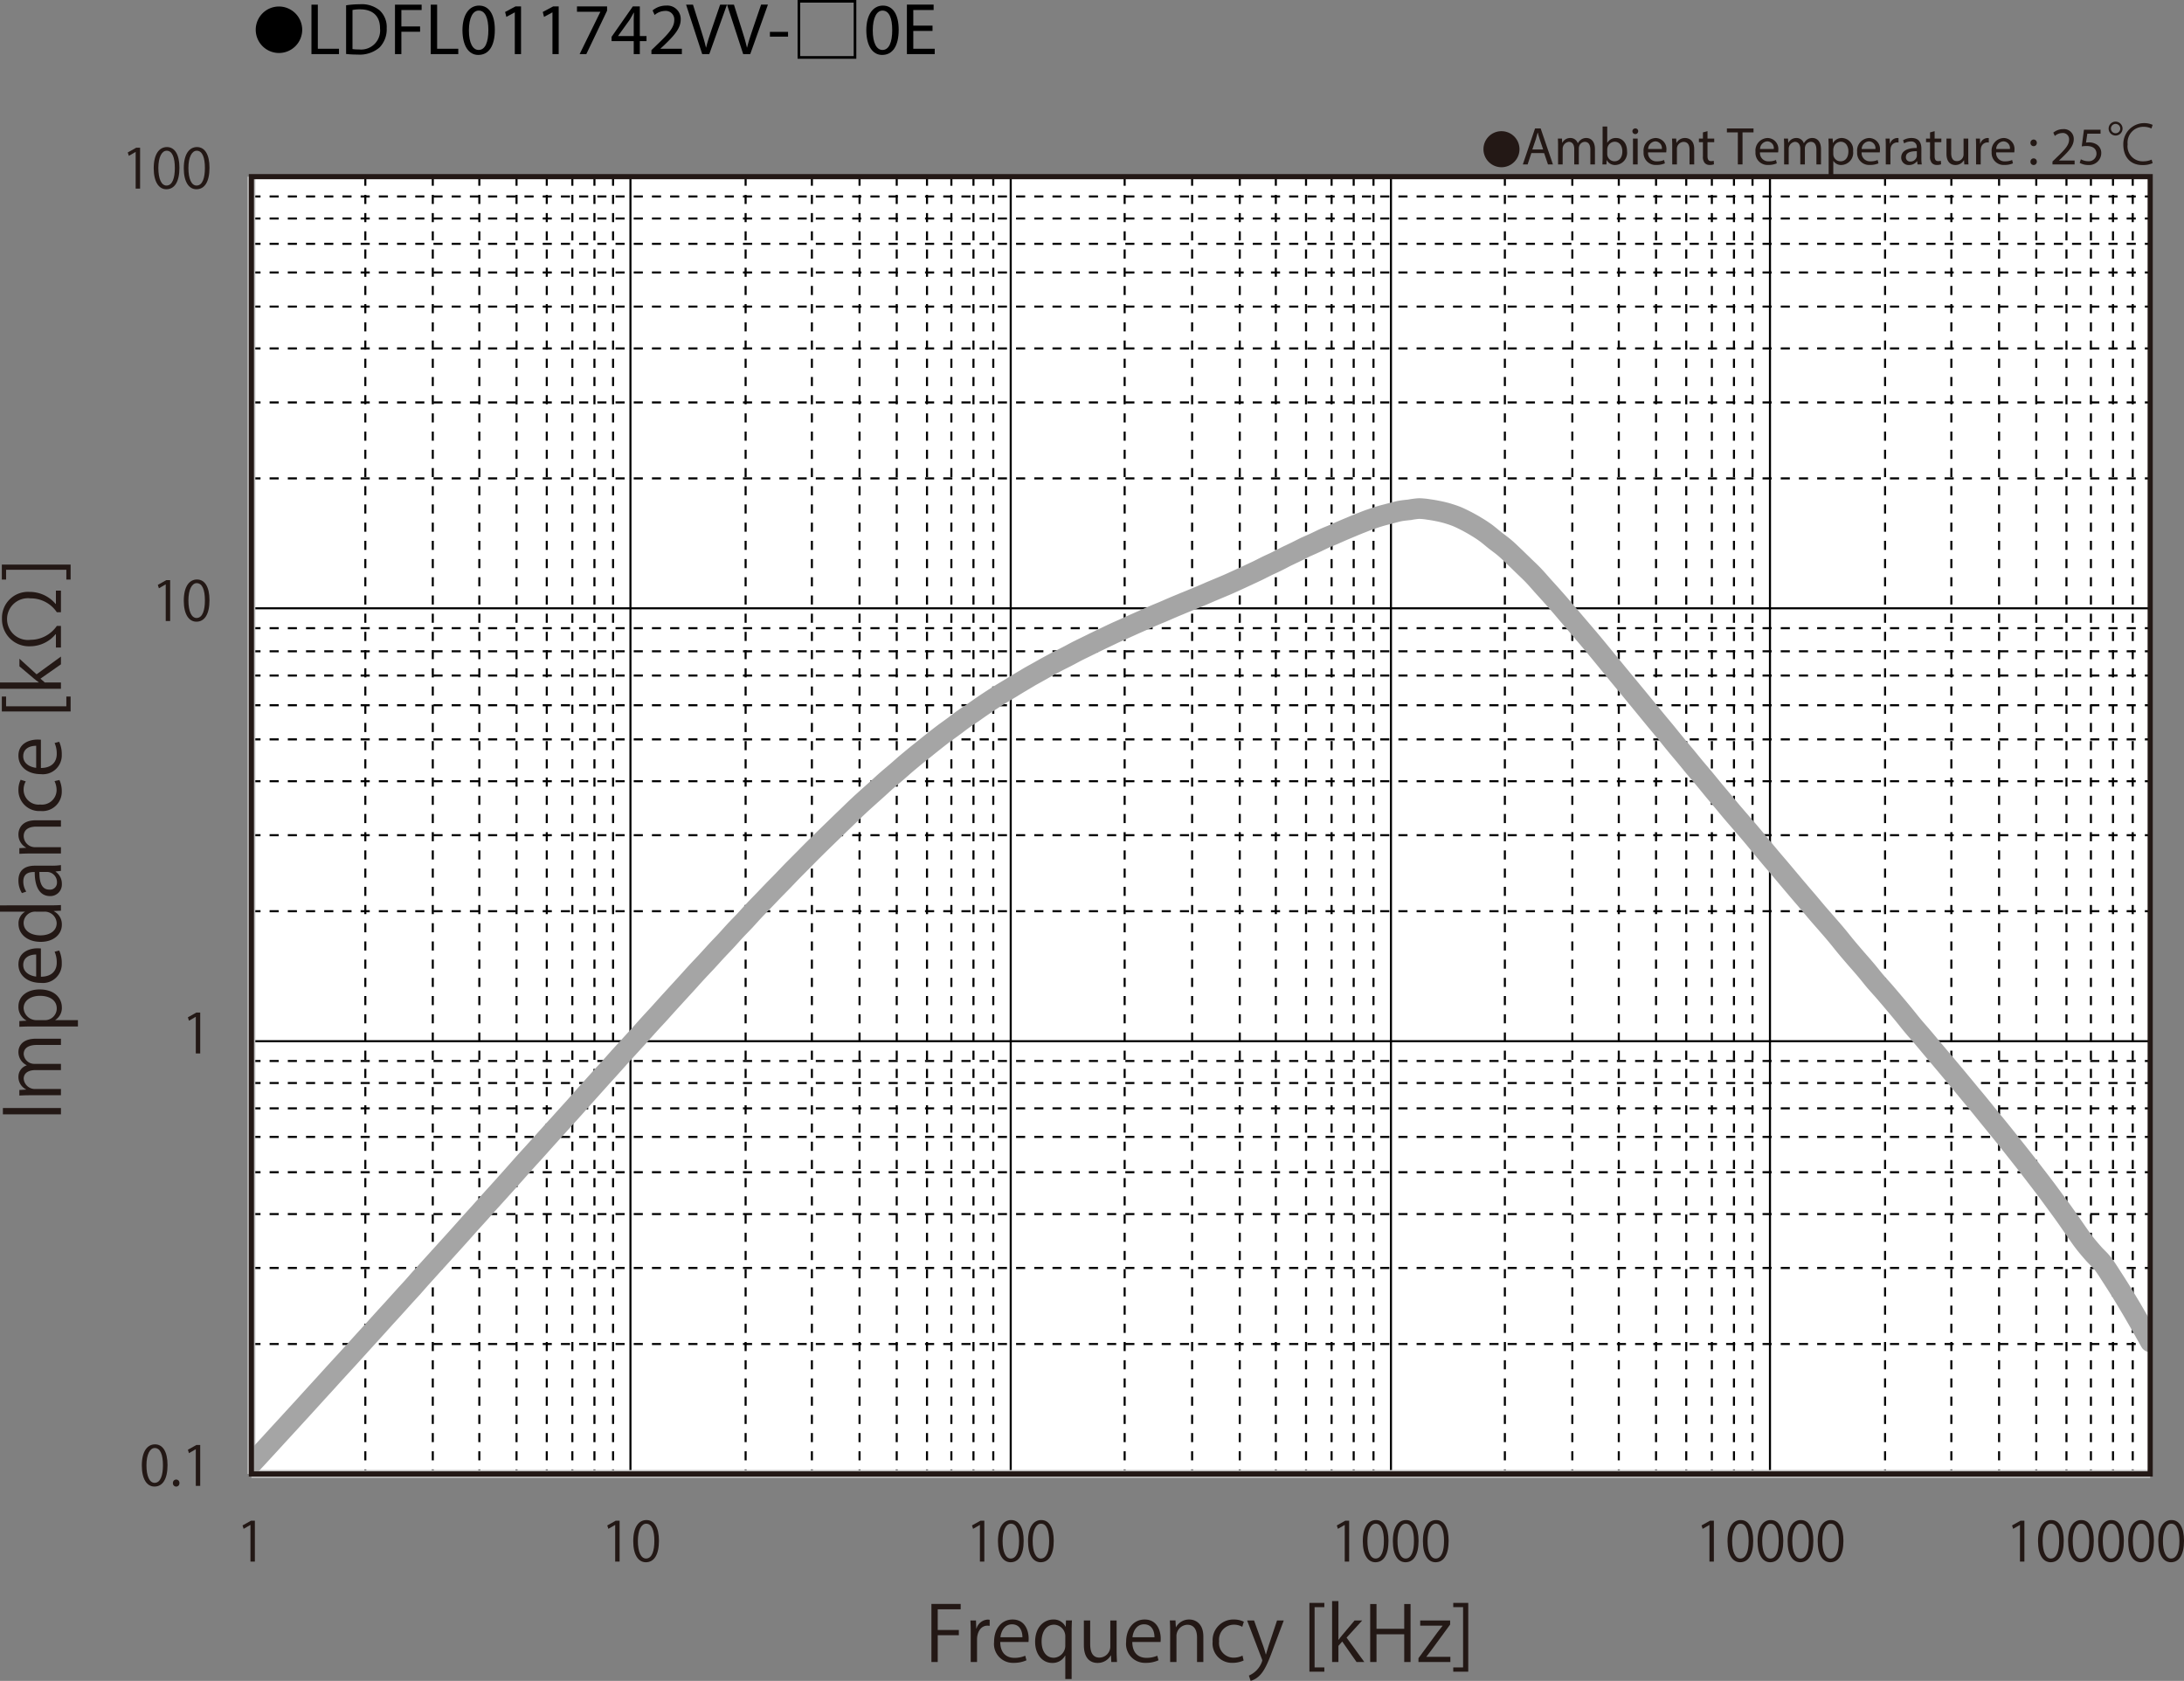 <svg id="レイヤー_1" data-name="レイヤー 1" xmlns="http://www.w3.org/2000/svg" xmlns:xlink="http://www.w3.org/1999/xlink" viewBox="0 0 327.245 251.833">
  <rect x="0" y="0" width="327.245" height="251.833" fill="#808080" stroke="none"/>
  <defs>
    <style>
      .cls-1, .cls-3, .cls-4, .cls-5, .cls-7, .cls-8 {
        fill: none;
      }

      .cls-2 {
        fill: #fff;
      }

      .cls-3, .cls-4 {
        stroke: #000;
        stroke-width: 0.31px;
      }

      .cls-3, .cls-4, .cls-5, .cls-7 {
        stroke-linejoin: round;
      }

      .cls-3 {
        stroke-dasharray: 1.364 1.364;
      }

      .cls-5 {
        stroke: #bfbfbf;
        stroke-width: 1.189px;
      }

      .cls-6 {
        clip-path: url(#clip-path);
      }

      .cls-7 {
        stroke: #a5a5a5;
        stroke-linecap: round;
        stroke-width: 3.091px;
      }

      .cls-8 {
        stroke: #231815;
        stroke-width: 0.773px;
      }

      .cls-9 {
        fill: #231815;
      }
    </style>
    <clipPath id="clip-path" transform="translate(-0.91 -1.335)">
      <rect class="cls-1" x="38.578" y="27.801" width="284.51" height="194.361"/>
    </clipPath>
  </defs>
  <title>FL-V_Graph7_kohm-kHz_LDFL011742VV-□0E</title>
  <rect class="cls-2" x="37.667" y="26.467" width="284.512" height="194.362"/>
  <line class="cls-3" x1="37.67" y1="29.434" x2="322.179" y2="29.434"/>
  <line class="cls-3" x1="37.67" y1="32.737" x2="322.179" y2="32.737"/>
  <line class="cls-3" x1="37.67" y1="36.529" x2="322.179" y2="36.529"/>
  <line class="cls-3" x1="37.67" y1="40.824" x2="322.179" y2="40.824"/>
  <line class="cls-3" x1="37.67" y1="45.934" x2="322.179" y2="45.934"/>
  <line class="cls-3" x1="37.67" y1="52.203" x2="322.179" y2="52.203"/>
  <line class="cls-3" x1="37.67" y1="60.291" x2="322.179" y2="60.291"/>
  <line class="cls-3" x1="37.67" y1="71.671" x2="322.179" y2="71.671"/>
  <line class="cls-3" x1="37.67" y1="94.115" x2="322.179" y2="94.115"/>
  <line class="cls-3" x1="37.67" y1="97.574" x2="322.179" y2="97.574"/>
  <line class="cls-3" x1="37.67" y1="101.211" x2="322.179" y2="101.211"/>
  <line class="cls-3" x1="37.67" y1="105.662" x2="322.179" y2="105.662"/>
  <line class="cls-3" x1="37.67" y1="110.773" x2="322.179" y2="110.773"/>
  <line class="cls-3" x1="37.67" y1="117.043" x2="322.179" y2="117.043"/>
  <line class="cls-3" x1="37.67" y1="125.131" x2="322.179" y2="125.131"/>
  <line class="cls-3" x1="37.67" y1="136.52" x2="322.179" y2="136.52"/>
  <line class="cls-3" x1="37.67" y1="158.956" x2="322.179" y2="158.956"/>
  <line class="cls-3" x1="37.67" y1="162.259" x2="322.179" y2="162.259"/>
  <line class="cls-3" x1="37.67" y1="166.051" x2="322.179" y2="166.051"/>
  <line class="cls-3" x1="37.67" y1="170.335" x2="322.179" y2="170.335"/>
  <line class="cls-3" x1="37.67" y1="175.621" x2="322.179" y2="175.621"/>
  <line class="cls-3" x1="37.67" y1="181.893" x2="322.179" y2="181.893"/>
  <line class="cls-3" x1="37.67" y1="189.969" x2="322.179" y2="189.969"/>
  <line class="cls-3" x1="37.67" y1="201.36" x2="322.179" y2="201.36"/>
  <line class="cls-4" x1="37.67" y1="26.467" x2="322.179" y2="26.467"/>
  <line class="cls-4" x1="37.67" y1="91.137" x2="322.179" y2="91.137"/>
  <line class="cls-4" x1="37.67" y1="155.989" x2="322.179" y2="155.989"/>
  <line class="cls-3" x1="319.565" y1="26.467" x2="319.565" y2="220.826"/>
  <line class="cls-3" x1="316.606" y1="26.467" x2="316.606" y2="220.826"/>
  <line class="cls-3" x1="313.297" y1="26.467" x2="313.297" y2="220.826"/>
  <line class="cls-3" x1="309.633" y1="26.467" x2="309.633" y2="220.826"/>
  <line class="cls-3" x1="305.109" y1="26.467" x2="305.109" y2="220.826"/>
  <line class="cls-3" x1="299.537" y1="26.467" x2="299.537" y2="220.826"/>
  <line class="cls-3" x1="292.386" y1="26.467" x2="292.386" y2="220.826"/>
  <line class="cls-3" x1="282.455" y1="26.467" x2="282.455" y2="220.826"/>
  <line class="cls-3" x1="262.594" y1="26.467" x2="262.594" y2="220.826"/>
  <line class="cls-3" x1="259.813" y1="26.467" x2="259.813" y2="220.826"/>
  <line class="cls-3" x1="256.502" y1="26.467" x2="256.502" y2="220.826"/>
  <line class="cls-3" x1="252.663" y1="26.467" x2="252.663" y2="220.826"/>
  <line class="cls-3" x1="248.139" y1="26.467" x2="248.139" y2="220.826"/>
  <line class="cls-3" x1="242.556" y1="26.467" x2="242.556" y2="220.826"/>
  <line class="cls-3" x1="235.593" y1="26.467" x2="235.593" y2="220.826"/>
  <line class="cls-3" x1="225.486" y1="26.467" x2="225.486" y2="220.826"/>
  <line class="cls-3" x1="205.801" y1="26.467" x2="205.801" y2="220.826"/>
  <line class="cls-3" x1="202.833" y1="26.467" x2="202.833" y2="220.826"/>
  <line class="cls-3" x1="199.523" y1="26.467" x2="199.523" y2="220.826"/>
  <line class="cls-3" x1="195.693" y1="26.467" x2="195.693" y2="220.826"/>
  <line class="cls-3" x1="191.169" y1="26.467" x2="191.169" y2="220.826"/>
  <line class="cls-3" x1="185.762" y1="26.467" x2="185.762" y2="220.826"/>
  <line class="cls-3" x1="178.624" y1="26.467" x2="178.624" y2="220.826"/>
  <line class="cls-3" x1="168.515" y1="26.467" x2="168.515" y2="220.826"/>
  <line class="cls-3" x1="148.83" y1="26.467" x2="148.83" y2="220.826"/>
  <line class="cls-3" x1="145.861" y1="26.467" x2="145.861" y2="220.826"/>
  <line class="cls-3" x1="142.551" y1="26.467" x2="142.551" y2="220.826"/>
  <line class="cls-3" x1="138.899" y1="26.467" x2="138.899" y2="220.826"/>
  <line class="cls-3" x1="134.363" y1="26.467" x2="134.363" y2="220.826"/>
  <line class="cls-3" x1="128.791" y1="26.467" x2="128.791" y2="220.826"/>
  <line class="cls-3" x1="121.652" y1="26.467" x2="121.652" y2="220.826"/>
  <line class="cls-3" x1="111.722" y1="26.467" x2="111.722" y2="220.826"/>
  <line class="cls-3" x1="91.86" y1="26.467" x2="91.86" y2="220.826"/>
  <line class="cls-3" x1="89.069" y1="26.467" x2="89.069" y2="220.826"/>
  <line class="cls-3" x1="85.759" y1="26.467" x2="85.759" y2="220.826"/>
  <line class="cls-3" x1="81.928" y1="26.467" x2="81.928" y2="220.826"/>
  <line class="cls-3" x1="77.395" y1="26.467" x2="77.395" y2="220.826"/>
  <line class="cls-3" x1="71.822" y1="26.467" x2="71.822" y2="220.826"/>
  <line class="cls-3" x1="64.848" y1="26.467" x2="64.848" y2="220.826"/>
  <line class="cls-3" x1="54.74" y1="26.467" x2="54.74" y2="220.826"/>
  <line class="cls-4" x1="322.179" y1="26.467" x2="322.179" y2="220.826"/>
  <line class="cls-4" x1="265.208" y1="26.467" x2="265.208" y2="220.826"/>
  <line class="cls-4" x1="208.416" y1="26.467" x2="208.416" y2="220.826"/>
  <line class="cls-4" x1="151.444" y1="26.467" x2="151.444" y2="220.826"/>
  <line class="cls-4" x1="94.465" y1="26.467" x2="94.465" y2="220.826"/>
  <line class="cls-5" x1="37.67" y1="220.826" x2="37.67" y2="26.467"/>
  <line class="cls-5" x1="37.67" y1="220.826" x2="322.179" y2="220.826"/>
  <g class="cls-6">
    <path class="cls-7" d="M38.524,220.721c.474-.511.95-1.014,1.423-1.537.474-.511.949-1.034,1.425-1.546.473-.522.949-1.035,1.422-1.557.476-.511.949-1.034,1.425-1.546.474-.522.949-1.035,1.422-1.557.476-.511.95-1.034,1.414-1.546q.711-.784,1.425-1.568c.473-.511.947-1.034,1.422-1.556s.949-1.055,1.425-1.567c.473-.522.949-1.036,1.422-1.548q.714-.783,1.425-1.567c.473-.522.949-1.045,1.422-1.568q.714-.786,1.425-1.567c.474-.522.949-1.054,1.423-1.578s.949-1.035,1.423-1.557.949-1.055,1.425-1.578c.473-.533.949-1.034,1.422-1.557.474-.532.949-1.087,1.425-1.609.473-.533.949-1.045,1.423-1.578q.711-.783,1.423-1.567.711-.785,1.423-1.567c.474-.524.949-1.046,1.423-1.579q.714-.798,1.423-1.598.711-.785,1.423-1.567.714-.8,1.425-1.6.71-.783,1.423-1.567c.474-.524.949-1.057,1.423-1.578.474-.533.938-1.057,1.411-1.589.476-.533.95-1.077,1.425-1.599.476-.533.949-1.035,1.423-1.567.474-.522.95-1.055,1.423-1.589.476-.522.949-1.055,1.425-1.578.473-.522.949-1.046,1.423-1.578q.712-.784,1.423-1.568c.474-.533.949-1.076,1.423-1.609s.949-1.055,1.423-1.589c.474-.522.949-1.055,1.425-1.589.473-.522.949-1.034,1.422-1.567.476-.522.949-1.067,1.425-1.589.473-.522.949-1.034,1.423-1.556s.949-1.036,1.423-1.559c.474-.532.949-1.076,1.423-1.589.474-.522.949-1.023,1.423-1.545.473-.522.949-1.055,1.423-1.578s.949-1.035,1.423-1.559c.476-.511.949-1.034,1.423-1.556.474-.524.95-1.055,1.423-1.567.476-.511.949-1.004,1.425-1.516.474-.513.949-1.043,1.422-1.557.465-.502.938-.982,1.414-1.494.474-.513.949-1.054,1.422-1.567.476-.502.949-.983,1.425-1.483.474-.513.949-1.055,1.425-1.556.473-.503.946-.984,1.422-1.475.474-.491.949-.991,1.423-1.483.474-.491.949-.961,1.423-1.452.474-.492.949-.993,1.425-1.485.473-.48.949-.95,1.422-1.431.476-.469.949-.961,1.425-1.441.473-.47.949-.941,1.422-1.401.476-.47.95-.919,1.425-1.389q.711-.689,1.423-1.38c.474-.461.95-.909,1.423-1.369.474-.459.949-.93,1.425-1.368.473-.45.949-.868,1.422-1.296.476-.428.949-.846,1.425-1.276.474-.428.949-.878,1.422-1.285.476-.417.95-.804,1.425-1.211s.949-.837,1.423-1.244c.474-.396.949-.793,1.423-1.181.474-.386.949-.752,1.414-1.127.473-.388.948-.764,1.422-1.14.476-.376.949-.742,1.425-1.098.474-.354.949-.679,1.422-1.035.476-.345.95-.721,1.425-1.064.474-.336.949-.639,1.423-.963.474-.334.949-.669,1.423-.993.476-.325.949-.637,1.425-.952.473-.304.949-.606,1.422-.898.476-.293.949-.574,1.425-.857.473-.293.949-.585,1.423-.867s.949-.565,1.423-.848c.474-.271.949-.522,1.423-.793.474-.261.949-.544,1.423-.794.476-.261.949-.513,1.425-.763.473-.239.948-.469,1.422-.721.476-.241.949-.513,1.425-.753.473-.239.949-.469,1.423-.7.474-.23.949-.469,1.423-.699.473-.231.949-.461,1.423-.681.474-.23.95-.459,1.423-.678.474-.22.949-.418,1.423-.637.474-.209.939-.418,1.412-.638.476-.209.949-.418,1.425-.627.473-.208.949-.427,1.423-.626.474-.208.947-.396,1.423-.596.474-.198.949-.417,1.425-.615.473-.211.947-.398,1.422-.596.474-.2.949-.387,1.423-.585.474-.2.95-.387,1.423-.585.476-.2.95-.407,1.425-.618.474-.197.949-.396,1.422-.595.476-.198.949-.396,1.425-.606.474-.211.949-.429,1.423-.648q.711-.33,1.423-.659c.474-.219.949-.439,1.425-.667.473-.231.949-.481,1.422-.711.474-.231.949-.429,1.425-.67.473-.23.949-.491,1.423-.731.474-.23.949-.45,1.423-.68.474-.23.949-.481,1.423-.711.474-.219.949-.416,1.423-.637.474-.219.949-.459,1.423-.678.474-.21.95-.396,1.423-.596.463-.209.938-.418,1.414-.626.473-.2.949-.398,1.423-.596s.949-.396,1.423-.576c.474-.187.949-.376,1.422-.532.476-.167.95-.324,1.424-.459.476-.137.949-.252,1.423-.377s.949-.261,1.423-.355c.476-.083.949-.126,1.425-.178a11.008,11.008,0,0,1,1.423-.189,9.487,9.487,0,0,1,1.423.137c.474.063.949.146,1.423.241q.712.14,1.423.345c.474.148.949.293,1.425.492.473.197.948.438,1.422.678.476.252.949.513,1.425.804.473.283.949.586,1.422.931.476.346.95.763,1.425,1.139.473.376.949.7,1.423,1.107.474.396.95.867,1.423,1.317.474.45.949.92,1.423,1.379s.95.9,1.423,1.389c.474.492.949,1.046,1.412,1.57.474.522.95,1.045,1.423,1.576.476.535.949,1.066,1.423,1.62s.95,1.118,1.423,1.671c.476.566.949,1.118,1.425,1.673.474.563.949,1.107,1.423,1.672.474.554.948,1.139,1.423,1.713.474.574.949,1.159,1.423,1.734.474.577.948,1.162,1.423,1.736q.712.861,1.425,1.724c.473.576.949,1.15,1.422,1.724.474.576.949,1.159,1.425,1.734.474.585.949,1.161,1.422,1.736.476.574.949,1.137,1.425,1.714.473.584.949,1.179,1.422,1.755.476.585.95,1.137,1.425,1.701.474.576.949,1.161,1.423,1.736.474.563.949,1.118,1.423,1.682.474.576.949,1.161,1.423,1.735q.712.847,1.423,1.694c.476.574.949,1.149,1.425,1.713.473.554.949,1.098,1.422,1.65.476.544.949,1.087,1.414,1.641.474.563.949,1.15,1.423,1.725.474.563.947,1.137,1.423,1.701.474.566.949,1.109,1.425,1.673.473.563.948,1.129,1.422,1.693.476.565.949,1.128,1.425,1.682.473.565.949,1.109,1.422,1.663.476.565.95,1.14,1.425,1.693.474.555.949,1.077,1.423,1.63.474.544.949,1.087,1.423,1.66.474.566.949,1.183,1.423,1.747.474.574.95,1.118,1.423,1.672.474.543.949,1.076,1.425,1.64.473.554.949,1.169,1.422,1.735.476.552.949,1.065,1.425,1.608.474.555.949,1.108,1.423,1.672s.949,1.128,1.423,1.704c.476.574.949,1.191,1.425,1.755.473.574.948,1.087,1.422,1.652.476.554.949,1.128,1.425,1.693q.71.847,1.423,1.692.712.847,1.423,1.693c.473.565.938,1.118,1.412,1.694.474.563.949,1.148,1.423,1.723.476.566.949,1.129,1.423,1.714.474.574.949,1.17,1.423,1.755.476.585.949,1.159,1.425,1.745.473.585.949,1.17,1.423,1.766s.948,1.202,1.423,1.796c.473.607.949,1.203,1.423,1.809q.712.925,1.423,1.85.712.923,1.423,1.859c.474.637.95,1.285,1.423,1.933.476.639.949,1.285,1.425,1.955.474.658.949,1.358,1.422,2.037.476.68.949,1.389,1.425,2.006.474.617.949,1.172,1.423,1.705.474.543.949.93,1.423,1.535s.949,1.39,1.425,2.12c.473.733.949,1.474,1.422,2.248.474.763.949,1.567,1.425,2.361.473.805.949,1.631,1.422,2.455.476.835.95,1.691,1.425,2.529" transform="translate(-0.91 -1.335)"/>
  </g>
  <rect class="cls-8" x="37.667" y="26.467" width="284.512" height="194.362"/>
  <g>
    <path class="cls-9" d="M22.16,220.909c0-2.143.834-3.181,1.979-3.181,1.161,0,1.873,1.096,1.873,3.1,0,2.126-.744,3.222-1.963,3.222C22.937,224.049,22.16,222.954,22.16,220.909Zm3.165-.049c0-1.529-.368-2.584-1.227-2.584-.728,0-1.243.973-1.243,2.584s.45,2.634,1.219,2.634C24.982,223.494,25.325,222.316,25.325,220.86Z" transform="translate(-0.91 -1.335)"/>
    <path class="cls-9" d="M26.82,223.535a.494.494,0,0,1,.491-.532.487.487,0,0,1,.483.532.488.488,0,1,1-.974,0Z" transform="translate(-0.91 -1.335)"/>
    <path class="cls-9" d="M30.247,223.952v-5.488h-.016l-1.006.581-.164-.507,1.268-.712h.581v6.126Z" transform="translate(-0.91 -1.335)"/>
  </g>
  <path class="cls-9" d="M30.247,159.165v-5.487h-.016l-1.006.581-.164-.508,1.268-.711h.581v6.125Z" transform="translate(-0.91 -1.335)"/>
  <g>
    <path class="cls-9" d="M25.742,94.378V88.891h-.016l-1.006.581-.164-.507,1.268-.712h.581v6.126Z" transform="translate(-0.91 -1.335)"/>
    <path class="cls-9" d="M28.447,91.336c0-2.143.834-3.182,1.979-3.182,1.161,0,1.873,1.096,1.873,3.1,0,2.126-.744,3.222-1.963,3.222C29.224,94.477,28.447,93.38,28.447,91.336Zm3.165-.049c0-1.529-.368-2.584-1.227-2.584-.728,0-1.243.973-1.243,2.584,0,1.611.45,2.634,1.219,2.634C31.269,93.92,31.612,92.743,31.612,91.287Z" transform="translate(-0.91 -1.335)"/>
  </g>
  <g>
    <path class="cls-9" d="M21.237,29.591V24.104H21.221l-1.006.581-.164-.507,1.268-.712h.581v6.126Z" transform="translate(-0.91 -1.335)"/>
    <path class="cls-9" d="M23.942,26.549c0-2.143.834-3.182,1.98-3.182,1.161,0,1.873,1.096,1.873,3.1,0,2.126-.744,3.222-1.963,3.222C24.719,29.689,23.942,28.593,23.942,26.549Zm3.165-.049c0-1.529-.368-2.584-1.227-2.584-.728,0-1.243.973-1.243,2.584,0,1.611.45,2.634,1.219,2.634C26.764,29.133,27.107,27.956,27.107,26.5Z" transform="translate(-0.91 -1.335)"/>
    <path class="cls-9" d="M28.447,26.549c0-2.143.834-3.182,1.979-3.182,1.161,0,1.873,1.096,1.873,3.1,0,2.126-.744,3.222-1.963,3.222C29.224,29.689,28.447,28.593,28.447,26.549Zm3.165-.049c0-1.529-.368-2.584-1.227-2.584-.728,0-1.243.973-1.243,2.584,0,1.611.45,2.634,1.219,2.634C31.269,29.133,31.612,27.956,31.612,26.5Z" transform="translate(-0.91 -1.335)"/>
  </g>
  <g>
    <path class="cls-9" d="M1.344,168.286v-.947H10.041v.947Z" transform="translate(-0.91 -1.335)"/>
    <path class="cls-9" d="M10.041,156.954v.936H6.446c-1.21,0-1.986.434-1.986,1.37a1.585,1.585,0,0,0,1.666,1.461h3.915v.936h-3.835c-.993,0-1.746.423-1.746,1.302a1.69,1.69,0,0,0,1.769,1.529h3.812v.936H5.418c-.639,0-1.096.023-1.609.046v-.833l1.004-.058v-.034a2.071,2.071,0,0,1-1.141-1.895,1.779,1.779,0,0,1,1.244-1.701v-.022a2.178,2.178,0,0,1-1.244-1.997c0-.765.491-1.975,2.625-1.975Z" transform="translate(-0.91 -1.335)"/>
    <path class="cls-9" d="M4.871,154.229a2.303,2.303,0,0,1-1.198-2.123c0-1.473,1.267-2.533,3.173-2.533,2.283,0,3.333,1.335,3.333,2.705a2.112,2.112,0,0,1-.993,1.871v.023h3.401v.947H5.818c-.81,0-1.438.022-2.009.045v-.855l1.062-.057Zm2.694-.057a1.755,1.755,0,0,0,1.849-1.746c0-1.222-1.05-1.896-2.534-1.896-1.29,0-2.431.651-2.431,1.86a1.912,1.912,0,0,0,1.929,1.781Z" transform="translate(-0.91 -1.335)"/>
    <path class="cls-9" d="M9.778,143.742a4.514,4.514,0,0,1,.388,1.952,2.83,2.83,0,0,1-3.139,2.898c-1.952,0-3.355-1.096-3.355-2.773,0-1.917,1.757-2.408,2.842-2.408.217,0,.376.012.525.023v4.234c1.724-.012,2.374-.993,2.374-2.111a3.939,3.939,0,0,0-.319-1.633Zm-3.447.604c-.845-.011-1.94.344-1.94,1.564,0,1.141,1.084,1.644,1.94,1.734Z" transform="translate(-0.91 -1.335)"/>
    <path class="cls-9" d="M8.5,136.975c.502,0,1.119-.022,1.541-.045v.845l-1.062.046v.033a2.202,2.202,0,0,1,1.198,2.032c0,1.438-1.244,2.557-3.161,2.557-2.1,0-3.333-1.233-3.333-2.683a1.998,1.998,0,0,1,.959-1.814v-.023H.91v-.947Zm-2.191.947a1.72,1.72,0,0,0-1.86,1.679c0,1.175,1.096,1.872,2.522,1.872,1.312,0,2.431-.617,2.431-1.838a1.79,1.79,0,0,0-1.895-1.713Z" transform="translate(-0.91 -1.335)"/>
    <path class="cls-9" d="M8.557,131.032a8.685,8.685,0,0,0,1.484-.092v.868l-.799.091v.035a2.161,2.161,0,0,1,.936,1.837,1.725,1.725,0,0,1-1.769,1.815c-1.495,0-2.305-1.302-2.294-3.607-.525,0-1.712,0-1.712,1.416a2.692,2.692,0,0,0,.445,1.518l-.65.229a3.54,3.54,0,0,1-.525-1.895c0-1.758,1.244-2.215,2.477-2.215Zm-1.746.936c0,1.176.171,2.648,1.484,2.648a1.034,1.034,0,0,0,1.152-1.072,1.522,1.522,0,0,0-1.461-1.576Z" transform="translate(-0.91 -1.335)"/>
    <path class="cls-9" d="M10.041,124.231v.947H6.366c-1.016,0-1.906.365-1.906,1.45a1.694,1.694,0,0,0,1.769,1.632h3.812v.947H5.418c-.639,0-1.107.023-1.609.046v-.845l1.016-.057v-.023a2.22,2.22,0,0,1-1.153-1.997c0-.776.468-2.1,2.58-2.1Z" transform="translate(-0.91 -1.335)"/>
    <path class="cls-9" d="M9.812,118.195a3.97,3.97,0,0,1,.354,1.689,2.896,2.896,0,0,1-3.173,2.956,3.111,3.111,0,0,1-3.321-3.185,3.43,3.43,0,0,1,.331-1.495l.765.24a2.522,2.522,0,0,0-.32,1.278,2.236,2.236,0,0,0,2.488,2.191,2.194,2.194,0,0,0,2.454-2.157,3.113,3.113,0,0,0-.309-1.347Z" transform="translate(-0.91 -1.335)"/>
    <path class="cls-9" d="M9.778,112.468a4.506,4.506,0,0,1,.388,1.952,2.83,2.83,0,0,1-3.139,2.899c-1.952,0-3.355-1.096-3.355-2.773,0-1.917,1.757-2.408,2.842-2.408.217,0,.376.011.525.022V116.394c1.724-.011,2.374-.993,2.374-2.111a3.931,3.931,0,0,0-.319-1.632Zm-3.447.604c-.845-.011-1.94.343-1.94,1.564,0,1.141,1.084,1.644,1.94,1.735Z" transform="translate(-0.91 -1.335)"/>
    <path class="cls-9" d="M11.491,105.691v2.237H1.184v-2.237h.639v1.461h9.028v-1.461Z" transform="translate(-0.91 -1.335)"/>
    <path class="cls-9" d="M10.041,99.701v1.164l-3.07,2.146.65.571H10.041v.947H.91v-.947H6.72v-.023c-.217-.148-.491-.365-.696-.536L3.821,101.162V100.02l2.568,2.34Z" transform="translate(-0.91 -1.335)"/>
    <path class="cls-9" d="M9.288,89.818H10.041v3.242H9.425a4.692,4.692,0,0,0-3.949-2.078,3.129,3.129,0,1,0,.023,6.209A4.801,4.801,0,0,0,9.425,95.114H10.041v3.23H9.288V96.347H9.242a4.971,4.971,0,0,1-3.812,1.814A4.049,4.049,0,0,1,1.207,94.018a3.889,3.889,0,0,1,4.12-4.006,5.077,5.077,0,0,1,3.915,1.803H9.288Z" transform="translate(-0.91 -1.335)"/>
    <path class="cls-9" d="M1.184,88.166V85.918H11.491V88.166h-.639V86.694H1.823V88.166Z" transform="translate(-0.91 -1.335)"/>
  </g>
  <g>
    <path class="cls-9" d="M303.577,235.292V229.804h-.016l-1.006.581-.164-.507,1.268-.712h.581v6.126Z" transform="translate(-0.91 -1.335)"/>
    <path class="cls-9" d="M306.283,232.25c0-2.144.834-3.182,1.98-3.182,1.161,0,1.873,1.096,1.873,3.1,0,2.126-.744,3.223-1.963,3.223C307.061,235.391,306.283,234.294,306.283,232.25Zm3.165-.05c0-1.529-.368-2.584-1.227-2.584-.729,0-1.243.973-1.243,2.584s.45,2.634,1.219,2.634C309.104,234.834,309.448,233.657,309.448,232.201Z" transform="translate(-0.91 -1.335)"/>
    <path class="cls-9" d="M310.788,232.25c0-2.144.834-3.182,1.979-3.182,1.161,0,1.873,1.096,1.873,3.1,0,2.126-.745,3.223-1.963,3.223C311.565,235.391,310.788,234.294,310.788,232.25Zm3.165-.05c0-1.529-.368-2.584-1.227-2.584-.728,0-1.243.973-1.243,2.584s.449,2.634,1.219,2.634C313.609,234.834,313.953,233.657,313.953,232.201Z" transform="translate(-0.91 -1.335)"/>
    <path class="cls-9" d="M315.293,232.25c0-2.144.834-3.182,1.979-3.182,1.161,0,1.873,1.096,1.873,3.1,0,2.126-.744,3.223-1.963,3.223C316.07,235.391,315.293,234.294,315.293,232.25Zm3.165-.05c0-1.529-.368-2.584-1.227-2.584-.729,0-1.243.973-1.243,2.584s.45,2.634,1.219,2.634C318.114,234.834,318.458,233.657,318.458,232.201Z" transform="translate(-0.91 -1.335)"/>
    <path class="cls-9" d="M319.798,232.25c0-2.144.834-3.182,1.979-3.182,1.161,0,1.873,1.096,1.873,3.1,0,2.126-.745,3.223-1.963,3.223C320.575,235.391,319.798,234.294,319.798,232.25Zm3.165-.05c0-1.529-.368-2.584-1.227-2.584-.728,0-1.243.973-1.243,2.584s.449,2.634,1.219,2.634C322.619,234.834,322.963,233.657,322.963,232.201Z" transform="translate(-0.91 -1.335)"/>
    <path class="cls-9" d="M324.303,232.25c0-2.144.834-3.182,1.98-3.182,1.161,0,1.873,1.096,1.873,3.1,0,2.126-.744,3.223-1.963,3.223C325.08,235.391,324.303,234.294,324.303,232.25Zm3.165-.05c0-1.529-.368-2.584-1.227-2.584-.729,0-1.243.973-1.243,2.584s.45,2.634,1.219,2.634C327.124,234.834,327.468,233.657,327.468,232.201Z" transform="translate(-0.91 -1.335)"/>
  </g>
  <g>
    <path class="cls-9" d="M257.05,235.292V229.804h-.016l-1.006.581-.164-.507,1.268-.712h.581v6.126Z" transform="translate(-0.91 -1.335)"/>
    <path class="cls-9" d="M259.756,232.25c0-2.144.834-3.182,1.979-3.182,1.161,0,1.873,1.096,1.873,3.1,0,2.126-.744,3.223-1.963,3.223C260.533,235.391,259.756,234.294,259.756,232.25Zm3.165-.05c0-1.529-.368-2.584-1.227-2.584-.729,0-1.243.973-1.243,2.584s.45,2.634,1.219,2.634C262.577,234.834,262.921,233.657,262.921,232.201Z" transform="translate(-0.91 -1.335)"/>
    <path class="cls-9" d="M264.261,232.25c0-2.144.834-3.182,1.979-3.182,1.161,0,1.873,1.096,1.873,3.1,0,2.126-.745,3.223-1.963,3.223C265.038,235.391,264.261,234.294,264.261,232.25Zm3.165-.05c0-1.529-.368-2.584-1.227-2.584-.728,0-1.243.973-1.243,2.584s.449,2.634,1.219,2.634C267.082,234.834,267.426,233.657,267.426,232.201Z" transform="translate(-0.91 -1.335)"/>
    <path class="cls-9" d="M268.766,232.25c0-2.144.834-3.182,1.979-3.182,1.161,0,1.873,1.096,1.873,3.1,0,2.126-.744,3.223-1.963,3.223C269.543,235.391,268.766,234.294,268.766,232.25Zm3.165-.05c0-1.529-.368-2.584-1.227-2.584-.729,0-1.243.973-1.243,2.584s.45,2.634,1.219,2.634C271.587,234.834,271.931,233.657,271.931,232.201Z" transform="translate(-0.91 -1.335)"/>
    <path class="cls-9" d="M273.271,232.25c0-2.144.834-3.182,1.979-3.182,1.161,0,1.873,1.096,1.873,3.1,0,2.126-.745,3.223-1.963,3.223C274.048,235.391,273.271,234.294,273.271,232.25Zm3.165-.05c0-1.529-.368-2.584-1.227-2.584-.728,0-1.243.973-1.243,2.584s.449,2.634,1.219,2.634C276.092,234.834,276.436,233.657,276.436,232.201Z" transform="translate(-0.91 -1.335)"/>
  </g>
  <g>
    <path class="cls-9" d="M202.401,235.292V229.804h-.017l-1.006.581-.164-.507,1.268-.712h.581v6.126Z" transform="translate(-0.91 -1.335)"/>
    <path class="cls-9" d="M205.106,232.25c0-2.144.834-3.182,1.979-3.182,1.161,0,1.873,1.096,1.873,3.1,0,2.126-.745,3.223-1.963,3.223C205.884,235.391,205.106,234.294,205.106,232.25Zm3.165-.05c0-1.529-.368-2.584-1.227-2.584-.728,0-1.243.973-1.243,2.584s.449,2.634,1.219,2.634C207.928,234.834,208.271,233.657,208.271,232.201Z" transform="translate(-0.91 -1.335)"/>
    <path class="cls-9" d="M209.611,232.25c0-2.144.834-3.182,1.979-3.182,1.161,0,1.873,1.096,1.873,3.1,0,2.126-.744,3.223-1.963,3.223C210.389,235.391,209.611,234.294,209.611,232.25Zm3.165-.05c0-1.529-.368-2.584-1.227-2.584-.729,0-1.243.973-1.243,2.584s.45,2.634,1.219,2.634C212.433,234.834,212.776,233.657,212.776,232.201Z" transform="translate(-0.91 -1.335)"/>
    <path class="cls-9" d="M214.116,232.25c0-2.144.834-3.182,1.979-3.182,1.161,0,1.873,1.096,1.873,3.1,0,2.126-.745,3.223-1.963,3.223C214.894,235.391,214.116,234.294,214.116,232.25Zm3.165-.05c0-1.529-.368-2.584-1.227-2.584-.728,0-1.243.973-1.243,2.584s.449,2.634,1.219,2.634C216.938,234.834,217.281,233.657,217.281,232.201Z" transform="translate(-0.91 -1.335)"/>
  </g>
  <g>
    <path class="cls-9" d="M147.737,235.292V229.804h-.017l-1.006.581-.164-.507,1.268-.712h.581v6.126Z" transform="translate(-0.91 -1.335)"/>
    <path class="cls-9" d="M150.443,232.25c0-2.144.834-3.182,1.979-3.182,1.162,0,1.873,1.096,1.873,3.1,0,2.126-.744,3.223-1.963,3.223C151.22,235.391,150.443,234.294,150.443,232.25Zm3.165-.05c0-1.529-.368-2.584-1.227-2.584-.728,0-1.243.973-1.243,2.584s.45,2.634,1.218,2.634C153.265,234.834,153.608,233.657,153.608,232.201Z" transform="translate(-0.91 -1.335)"/>
    <path class="cls-9" d="M154.948,232.25c0-2.144.834-3.182,1.979-3.182,1.162,0,1.873,1.096,1.873,3.1,0,2.126-.744,3.223-1.963,3.223C155.725,235.391,154.948,234.294,154.948,232.25Zm3.165-.05c0-1.529-.368-2.584-1.227-2.584-.728,0-1.243.973-1.243,2.584s.45,2.634,1.218,2.634C157.77,234.834,158.113,233.657,158.113,232.201Z" transform="translate(-0.91 -1.335)"/>
  </g>
  <g>
    <path class="cls-9" d="M93.087,235.292V229.804h-.016l-1.006.581-.164-.507,1.268-.712H93.75v6.126Z" transform="translate(-0.91 -1.335)"/>
    <path class="cls-9" d="M95.793,232.25c0-2.144.834-3.182,1.979-3.182,1.161,0,1.873,1.096,1.873,3.1,0,2.126-.744,3.223-1.963,3.223C96.57,235.391,95.793,234.294,95.793,232.25Zm3.165-.05c0-1.529-.368-2.584-1.227-2.584-.728,0-1.243.973-1.243,2.584s.45,2.634,1.219,2.634C98.615,234.834,98.958,233.657,98.958,232.201Z" transform="translate(-0.91 -1.335)"/>
  </g>
  <path class="cls-9" d="M38.438,235.292V229.804h-.017l-1.006.581-.164-.507,1.268-.712h.581v6.126Z" transform="translate(-0.91 -1.335)"/>
  <g>
    <path class="cls-9" d="M140.471,250.338v-8.697H144.854v.799h-3.436v3.094h3.162v.787h-3.162v4.018Z" transform="translate(-0.91 -1.335)"/>
    <path class="cls-9" d="M149.201,244.917a3.014,3.014,0,0,0-.342-.022c-1.027,0-1.552,1.016-1.552,2.065v3.379h-.947V245.978c0-.661-.012-1.267-.046-1.86h.833l.045,1.199h.034a1.863,1.863,0,0,1,1.689-1.336,2.365,2.365,0,0,1,.285.034Z" transform="translate(-0.91 -1.335)"/>
    <path class="cls-9" d="M154.712,250.076a4.518,4.518,0,0,1-1.952.389,2.831,2.831,0,0,1-2.899-3.14c0-1.951,1.096-3.355,2.773-3.355,1.917,0,2.408,1.758,2.408,2.843,0,.217-.011.376-.022.524h-4.235c.012,1.724.993,2.374,2.112,2.374a3.928,3.928,0,0,0,1.632-.319Zm-.605-3.446c.011-.845-.343-1.94-1.564-1.94-1.141,0-1.644,1.084-1.735,1.94Z" transform="translate(-0.91 -1.335)"/>
    <path class="cls-9" d="M161.524,244.107c-.022.49-.045,1.016-.045,1.712v7.064h-.947v-3.492h-.035a2.118,2.118,0,0,1-1.952,1.084c-1.404,0-2.534-1.244-2.534-3.15,0-2.339,1.438-3.355,2.716-3.355a1.96,1.96,0,0,1,1.838,1.073h.034l.034-.936Zm-.993,2.477a1.735,1.735,0,0,0-1.678-1.838c-1.175,0-1.872,1.05-1.872,2.511,0,1.302.571,2.443,1.837,2.443a1.81,1.81,0,0,0,1.712-1.838Z" transform="translate(-0.91 -1.335)"/>
    <path class="cls-9" d="M168.221,248.683c0,.64.034,1.176.057,1.655h-.856l-.046-.981h-.034a2.256,2.256,0,0,1-1.986,1.118c-.936,0-2.043-.536-2.043-2.682v-3.676h.947v3.504c0,1.21.354,2.055,1.392,2.055a1.647,1.647,0,0,0,1.621-1.689v-3.869h.947Z" transform="translate(-0.91 -1.335)"/>
    <path class="cls-9" d="M174.497,250.076a4.52,4.52,0,0,1-1.952.389,2.831,2.831,0,0,1-2.899-3.14c0-1.951,1.096-3.355,2.774-3.355,1.917,0,2.408,1.758,2.408,2.843,0,.217-.012.376-.023.524h-4.234c.012,1.724.993,2.374,2.111,2.374a3.931,3.931,0,0,0,1.633-.319Zm-.605-3.446c.012-.845-.342-1.94-1.563-1.94-1.142,0-1.644,1.084-1.734,1.94Z" transform="translate(-0.91 -1.335)"/>
    <path class="cls-9" d="M181.217,250.338H180.27v-3.675c0-1.017-.365-1.906-1.449-1.906a1.695,1.695,0,0,0-1.633,1.769v3.812h-.947v-4.622c0-.64-.022-1.107-.045-1.609h.845l.057,1.016h.022a2.221,2.221,0,0,1,1.998-1.153c.775,0,2.1.469,2.1,2.58Z" transform="translate(-0.91 -1.335)"/>
    <path class="cls-9" d="M187.252,250.11a3.97,3.97,0,0,1-1.688.354,2.896,2.896,0,0,1-2.956-3.174,3.111,3.111,0,0,1,3.184-3.321,3.435,3.435,0,0,1,1.495.331l-.239.765a2.524,2.524,0,0,0-1.278-.319,2.236,2.236,0,0,0-2.191,2.488,2.194,2.194,0,0,0,2.157,2.454,3.122,3.122,0,0,0,1.347-.309Z" transform="translate(-0.91 -1.335)"/>
    <path class="cls-9" d="M193.266,244.118l-1.655,4.406c-.741,2.02-1.267,3.184-2.043,3.914a3.12,3.12,0,0,1-1.267.73l-.263-.799a3.553,3.553,0,0,0,2.009-2.236.793.793,0,0,0-.068-.263l-2.203-5.753h1.039l1.358,3.778c.159.434.297.925.399,1.301h.034c.103-.376.251-.845.399-1.323l1.255-3.756Z" transform="translate(-0.91 -1.335)"/>
    <path class="cls-9" d="M199.346,251.788h-2.236V241.481h2.236v.64h-1.461v9.028h1.461Z" transform="translate(-0.91 -1.335)"/>
    <path class="cls-9" d="M205.337,250.338h-1.164l-2.146-3.07-.571.65v2.42h-.947v-9.131h.947v5.81h.023c.148-.217.365-.491.536-.696l1.86-2.203h1.142l-2.34,2.568Z" transform="translate(-0.91 -1.335)"/>
    <path class="cls-9" d="M212.263,250.338h-.947v-4.154h-4.154v4.154h-.948v-8.686h.948v3.709h4.154v-3.709h.947Z" transform="translate(-0.91 -1.335)"/>
    <path class="cls-9" d="M218.195,244.118v.605l-2.842,3.881c-.24.33-.468.627-.719.936v.022h3.595v.776h-4.782v-.57l2.865-3.904c.251-.33.479-.627.741-.947V244.894H213.71v-.776Z" transform="translate(-0.91 -1.335)"/>
    <path class="cls-9" d="M218.661,241.481h2.248V251.788h-2.248v-.639h1.473v-9.028h-1.473Z" transform="translate(-0.91 -1.335)"/>
  </g>
  <g>
    <path d="M46.192,5.827a3.482,3.482,0,1,1-3.478-3.518A3.496,3.496,0,0,1,46.192,5.827Z" transform="translate(-0.91 -1.335)"/>
    <path d="M47.576,2.029h.958V8.641h3.168v.803h-4.126Z" transform="translate(-0.91 -1.335)"/>
    <path d="M52.768,2.128a13.665,13.665,0,0,1,2.036-.154,4.248,4.248,0,0,1,3.003.924,3.415,3.415,0,0,1,1.045,2.662,3.923,3.923,0,0,1-1.067,2.883,4.57,4.57,0,0,1-3.279,1.067,15.418,15.418,0,0,1-1.738-.088Zm.958,6.557a6.041,6.041,0,0,0,.968.055,2.85,2.85,0,0,0,3.158-3.146c.011-1.749-.979-2.86-3.003-2.86a5.423,5.423,0,0,0-1.122.099Z" transform="translate(-0.91 -1.335)"/>
    <path d="M60.094,2.029H64.087V2.832H61.051V5.296h2.805v.792H61.051V9.444h-.958Z" transform="translate(-0.91 -1.335)"/>
    <path d="M65.451,2.029h.958V8.641h3.168v.803h-4.126Z" transform="translate(-0.91 -1.335)"/>
    <path d="M75.054,5.792c0,2.431-.902,3.773-2.486,3.773-1.397,0-2.343-1.309-2.365-3.675,0-2.398,1.034-3.718,2.486-3.718C74.196,2.172,75.054,3.514,75.054,5.792Zm-3.883.11c0,1.859.572,2.916,1.452,2.916.99,0,1.463-1.155,1.463-2.981,0-1.76-.451-2.916-1.452-2.916C71.787,2.92,71.171,3.954,71.171,5.901Z" transform="translate(-0.91 -1.335)"/>
    <path d="M78.046,3.195h-.022l-1.243.671-.187-.737,1.562-.836h.825V9.444H78.046Z" transform="translate(-0.91 -1.335)"/>
    <path d="M83.689,3.195h-.022l-1.243.671-.187-.737,1.562-.836h.825V9.444H83.689Z" transform="translate(-0.91 -1.335)"/>
    <path d="M91.874,2.293v.638l-3.113,6.513H87.759l3.103-6.326V3.096H87.363V2.293Z" transform="translate(-0.91 -1.335)"/>
    <path d="M95.866,9.444V7.497H92.544V6.858L95.734,2.293h1.045V6.737h1.001v.759h-1.001V9.444Zm0-2.707V4.35q0-.561.033-1.122h-.033c-.22.418-.396.726-.594,1.056L93.523,6.715v.022Z" transform="translate(-0.91 -1.335)"/>
    <path d="M98.517,9.444V8.85l.759-.737c1.826-1.738,2.651-2.663,2.662-3.741a1.276,1.276,0,0,0-1.419-1.397,2.436,2.436,0,0,0-1.519.605l-.308-.682a3.139,3.139,0,0,1,2.024-.726,2.012,2.012,0,0,1,2.189,2.079c0,1.32-.957,2.388-2.464,3.84l-.572.528v.022h3.212v.803Z" transform="translate(-0.91 -1.335)"/>
    <path d="M106.129,9.444l-2.42-7.415h1.034l1.155,3.652c.319,1.001.594,1.903.792,2.772h.022c.209-.858.517-1.793.847-2.761L108.814,2.029h1.023l-2.651,7.415Z" transform="translate(-0.91 -1.335)"/>
    <path d="M112.268,9.444l-2.42-7.415h1.034l1.155,3.652c.319,1.001.594,1.903.792,2.772h.022c.209-.858.517-1.793.847-2.761l1.254-3.664h1.023l-2.651,7.415Z" transform="translate(-0.91 -1.335)"/>
    <path d="M118.989,6.11v.715h-2.717V6.11Z" transform="translate(-0.91 -1.335)"/>
    <path d="M120.418,1.335h8.801v8.801h-8.801Zm.396.396V9.741h8.009V1.731Z" transform="translate(-0.91 -1.335)"/>
    <path d="M135.566,5.792c0,2.431-.902,3.773-2.486,3.773-1.397,0-2.343-1.309-2.365-3.675,0-2.398,1.034-3.718,2.486-3.718C134.708,2.172,135.566,3.514,135.566,5.792Zm-3.883.11c0,1.859.572,2.916,1.452,2.916.99,0,1.463-1.155,1.463-2.981,0-1.76-.451-2.916-1.452-2.916C132.299,2.92,131.683,3.954,131.683,5.901Z" transform="translate(-0.91 -1.335)"/>
    <path d="M140.637,5.967h-2.882V8.641h3.212v.803h-4.17v-7.415h4.005V2.832h-3.047V5.175h2.882Z" transform="translate(-0.91 -1.335)"/>
  </g>
  <g>
    <path class="cls-9" d="M225.887,20.99a2.699,2.699,0,1,1-2.699,2.699A2.695,2.695,0,0,1,225.887,20.99Z" transform="translate(-0.91 -1.335)"/>
    <path class="cls-9" d="M230.367,24.272l-.56,1.695h-.72L230.919,20.579h.84l1.839,5.389h-.744l-.575-1.695Zm1.767-.544-.527-1.551c-.12-.352-.2-.672-.28-.983h-.016c-.08.32-.168.647-.271.976l-.528,1.559Z" transform="translate(-0.91 -1.335)"/>
    <path class="cls-9" d="M234.367,23.146c0-.4-.008-.728-.031-1.048h.615l.032.624h.023a1.334,1.334,0,0,1,1.216-.712,1.146,1.146,0,0,1,1.096.775h.016a1.582,1.582,0,0,1,.432-.503,1.318,1.318,0,0,1,.855-.272c.512,0,1.271.336,1.271,1.68v2.278h-.688V23.777c0-.744-.272-1.191-.84-1.191a.91.91,0,0,0-.831.64,1.147,1.147,0,0,0-.057.352v2.391H236.79V23.649c0-.616-.271-1.063-.808-1.063a1.047,1.047,0,0,0-.927,1.047v2.335h-.688Z" transform="translate(-0.91 -1.335)"/>
    <path class="cls-9" d="M241.008,25.968c.016-.264.031-.655.031-.999V20.291h.696v2.431h.016a1.442,1.442,0,0,1,1.319-.712c.96,0,1.639.8,1.631,1.975a1.839,1.839,0,0,1-1.734,2.071,1.379,1.379,0,0,1-1.296-.728h-.023l-.032.64Zm.728-1.551a1.349,1.349,0,0,0,.031.256,1.087,1.087,0,0,0,1.056.823c.735,0,1.176-.6,1.176-1.487,0-.775-.4-1.439-1.151-1.439a1.122,1.122,0,0,0-1.071.864,1.337,1.337,0,0,0-.04.287Z" transform="translate(-0.91 -1.335)"/>
    <path class="cls-9" d="M246.375,21.011a.436.436,0,0,1-.871,0,.429.429,0,0,1,.439-.44A.418.418,0,0,1,246.375,21.011Zm-.783,4.957V22.098h.703v3.87Z" transform="translate(-0.91 -1.335)"/>
    <path class="cls-9" d="M247.855,24.161a1.239,1.239,0,0,0,1.327,1.343,2.536,2.536,0,0,0,1.071-.2l.12.504a3.13,3.13,0,0,1-1.288.24,1.797,1.797,0,0,1-1.902-1.951,1.879,1.879,0,0,1,1.814-2.087,1.64,1.64,0,0,1,1.6,1.823,2.504,2.504,0,0,1-.024.328Zm2.062-.504a1.002,1.002,0,0,0-.976-1.144,1.165,1.165,0,0,0-1.079,1.144Z" transform="translate(-0.91 -1.335)"/>
    <path class="cls-9" d="M251.472,23.146c0-.4-.008-.728-.032-1.048h.624l.04.64h.016a1.425,1.425,0,0,1,1.279-.728c.536,0,1.367.32,1.367,1.647v2.311h-.703V23.737c0-.624-.232-1.144-.896-1.144a1.035,1.035,0,0,0-.992,1.047v2.327h-.703Z" transform="translate(-0.91 -1.335)"/>
    <path class="cls-9" d="M256.759,20.986v1.111h1.007v.536h-1.007V24.721c0,.479.136.751.527.751a1.553,1.553,0,0,0,.408-.048l.031.528a1.727,1.727,0,0,1-.623.096.977.977,0,0,1-.76-.296,1.433,1.433,0,0,1-.271-1.008V22.634h-.6v-.536h.6v-.928Z" transform="translate(-0.91 -1.335)"/>
    <path class="cls-9" d="M261.303,21.17h-1.639V20.579h3.989v.591h-1.647v4.798h-.703Z" transform="translate(-0.91 -1.335)"/>
    <path class="cls-9" d="M264.623,24.161a1.239,1.239,0,0,0,1.327,1.343,2.536,2.536,0,0,0,1.071-.2l.12.504a3.128,3.128,0,0,1-1.287.24,1.798,1.798,0,0,1-1.903-1.951,1.879,1.879,0,0,1,1.815-2.087,1.639,1.639,0,0,1,1.599,1.823,2.733,2.733,0,0,1-.023.328Zm2.062-.504a1.001,1.001,0,0,0-.975-1.144,1.167,1.167,0,0,0-1.08,1.144Z" transform="translate(-0.91 -1.335)"/>
    <path class="cls-9" d="M268.239,23.146c0-.4-.008-.728-.032-1.048h.616l.031.624h.024a1.333,1.333,0,0,1,1.215-.712,1.145,1.145,0,0,1,1.096.775h.016a1.584,1.584,0,0,1,.433-.503,1.314,1.314,0,0,1,.855-.272c.512,0,1.271.336,1.271,1.68v2.278h-.688V23.777c0-.744-.271-1.191-.839-1.191a.911.911,0,0,0-.832.64,1.149,1.149,0,0,0-.056.352v2.391h-.688V23.649c0-.616-.272-1.063-.808-1.063a1.047,1.047,0,0,0-.928,1.047v2.335h-.688Z" transform="translate(-0.91 -1.335)"/>
    <path class="cls-9" d="M274.911,23.361c0-.496-.016-.896-.032-1.264h.632l.032.664h.016a1.523,1.523,0,0,1,1.375-.752,1.754,1.754,0,0,1,1.64,1.967,1.832,1.832,0,0,1-1.759,2.079,1.356,1.356,0,0,1-1.191-.607h-.017v2.103h-.695Zm.695,1.031a1.624,1.624,0,0,0,.032.288,1.086,1.086,0,0,0,1.056.823c.743,0,1.175-.607,1.175-1.495,0-.775-.407-1.439-1.151-1.439a1.124,1.124,0,0,0-1.063.872,1.162,1.162,0,0,0-.048.287Z" transform="translate(-0.91 -1.335)"/>
    <path class="cls-9" d="M279.854,24.161a1.24,1.24,0,0,0,1.327,1.343,2.536,2.536,0,0,0,1.071-.2l.12.504a3.128,3.128,0,0,1-1.287.24,1.798,1.798,0,0,1-1.903-1.951,1.879,1.879,0,0,1,1.815-2.087,1.639,1.639,0,0,1,1.599,1.823,2.733,2.733,0,0,1-.023.328Zm2.062-.504a1.001,1.001,0,0,0-.975-1.144,1.167,1.167,0,0,0-1.08,1.144Z" transform="translate(-0.91 -1.335)"/>
    <path class="cls-9" d="M283.471,23.306c0-.456-.008-.848-.032-1.208h.616l.023.76h.032a1.161,1.161,0,0,1,1.071-.848.74.74,0,0,1,.2.024v.663a1.088,1.088,0,0,0-.24-.023.987.987,0,0,0-.943.903,2.019,2.019,0,0,0-.032.328v2.062h-.695Z" transform="translate(-0.91 -1.335)"/>
    <path class="cls-9" d="M288.229,25.968l-.056-.487h-.024a1.441,1.441,0,0,1-1.183.575,1.102,1.102,0,0,1-1.184-1.111c0-.936.831-1.447,2.326-1.439V23.425a.798.798,0,0,0-.879-.895,1.928,1.928,0,0,0-1.008.288l-.16-.464a2.404,2.404,0,0,1,1.271-.344c1.184,0,1.472.808,1.472,1.583V25.04a5.465,5.465,0,0,0,.063.928Zm-.104-1.975c-.768-.017-1.64.12-1.64.871a.623.623,0,0,0,.664.672.964.964,0,0,0,.936-.647.756.756,0,0,0,.04-.225Z" transform="translate(-0.91 -1.335)"/>
    <path class="cls-9" d="M290.79,20.986v1.111h1.008v.536H290.79V24.721c0,.479.136.751.528.751a1.545,1.545,0,0,0,.407-.048l.032.528a1.729,1.729,0,0,1-.624.096.975.975,0,0,1-.759-.296,1.433,1.433,0,0,1-.272-1.008V22.634h-.6v-.536h.6v-.928Z" transform="translate(-0.91 -1.335)"/>
    <path class="cls-9" d="M295.829,24.912c0,.4.008.752.032,1.056h-.624l-.04-.632h-.016a1.456,1.456,0,0,1-1.279.72c-.608,0-1.336-.336-1.336-1.695V22.098h.704v2.143c0,.736.224,1.231.863,1.231a.988.988,0,0,0,.991-.999v-2.375h.704Z" transform="translate(-0.91 -1.335)"/>
    <path class="cls-9" d="M296.999,23.306c0-.456-.008-.848-.032-1.208h.616l.023.76h.032a1.161,1.161,0,0,1,1.071-.848.74.74,0,0,1,.2.024v.663a1.087,1.087,0,0,0-.24-.023.987.987,0,0,0-.943.903,2.019,2.019,0,0,0-.032.328v2.062H296.999Z" transform="translate(-0.91 -1.335)"/>
    <path class="cls-9" d="M300.007,24.161a1.239,1.239,0,0,0,1.327,1.343,2.536,2.536,0,0,0,1.071-.2l.12.504a3.13,3.13,0,0,1-1.288.24,1.797,1.797,0,0,1-1.902-1.951,1.879,1.879,0,0,1,1.814-2.087A1.64,1.64,0,0,1,302.749,23.833a2.504,2.504,0,0,1-.024.328Zm2.062-.504a1.002,1.002,0,0,0-.976-1.144,1.165,1.165,0,0,0-1.079,1.144Z" transform="translate(-0.91 -1.335)"/>
    <path class="cls-9" d="M305.15,22.737a.476.476,0,1,1,.951,0,.476.476,0,1,1-.951,0Zm0,2.822a.476.476,0,1,1,.951,0,.476.476,0,1,1-.951,0Z" transform="translate(-0.91 -1.335)"/>
    <path class="cls-9" d="M308.446,25.968v-.432L308.998,25c1.327-1.263,1.927-1.935,1.935-2.718a.927.927,0,0,0-1.031-1.016,1.769,1.769,0,0,0-1.104.439l-.224-.496a2.284,2.284,0,0,1,1.472-.527,1.462,1.462,0,0,1,1.591,1.511c0,.96-.695,1.735-1.791,2.791l-.416.384v.016h2.335v.584Z" transform="translate(-0.91 -1.335)"/>
    <path class="cls-9" d="M315.652,21.362h-1.982l-.2,1.335a2.85,2.85,0,0,1,.424-.031,2.197,2.197,0,0,1,1.119.279,1.482,1.482,0,0,1,.744,1.335,1.803,1.803,0,0,1-1.936,1.775,2.552,2.552,0,0,1-1.295-.319l.176-.536a2.327,2.327,0,0,0,1.111.288,1.147,1.147,0,0,0,1.231-1.128c-.008-.671-.456-1.151-1.495-1.151a5.298,5.298,0,0,0-.72.057l.336-2.495h2.486Z" transform="translate(-0.91 -1.335)"/>
    <path class="cls-9" d="M318.948,20.595a1.043,1.043,0,1,1-1.039-1.039A1.05,1.05,0,0,1,318.948,20.595Zm-1.742,0a.699.699,0,1,0,.703-.695A.7.7,0,0,0,317.206,20.595Zm6.252,5.181a3.604,3.604,0,0,1-1.535.288c-1.831,0-2.862-1.239-2.862-3.094A3.136,3.136,0,0,1,323.458,20.043l-.184.544a2.769,2.769,0,0,0-1.184-.256,2.366,2.366,0,0,0-2.383,2.622,2.261,2.261,0,0,0,2.335,2.551,3.081,3.081,0,0,0,1.264-.256Z" transform="translate(-0.91 -1.335)"/>
  </g>
</svg>
